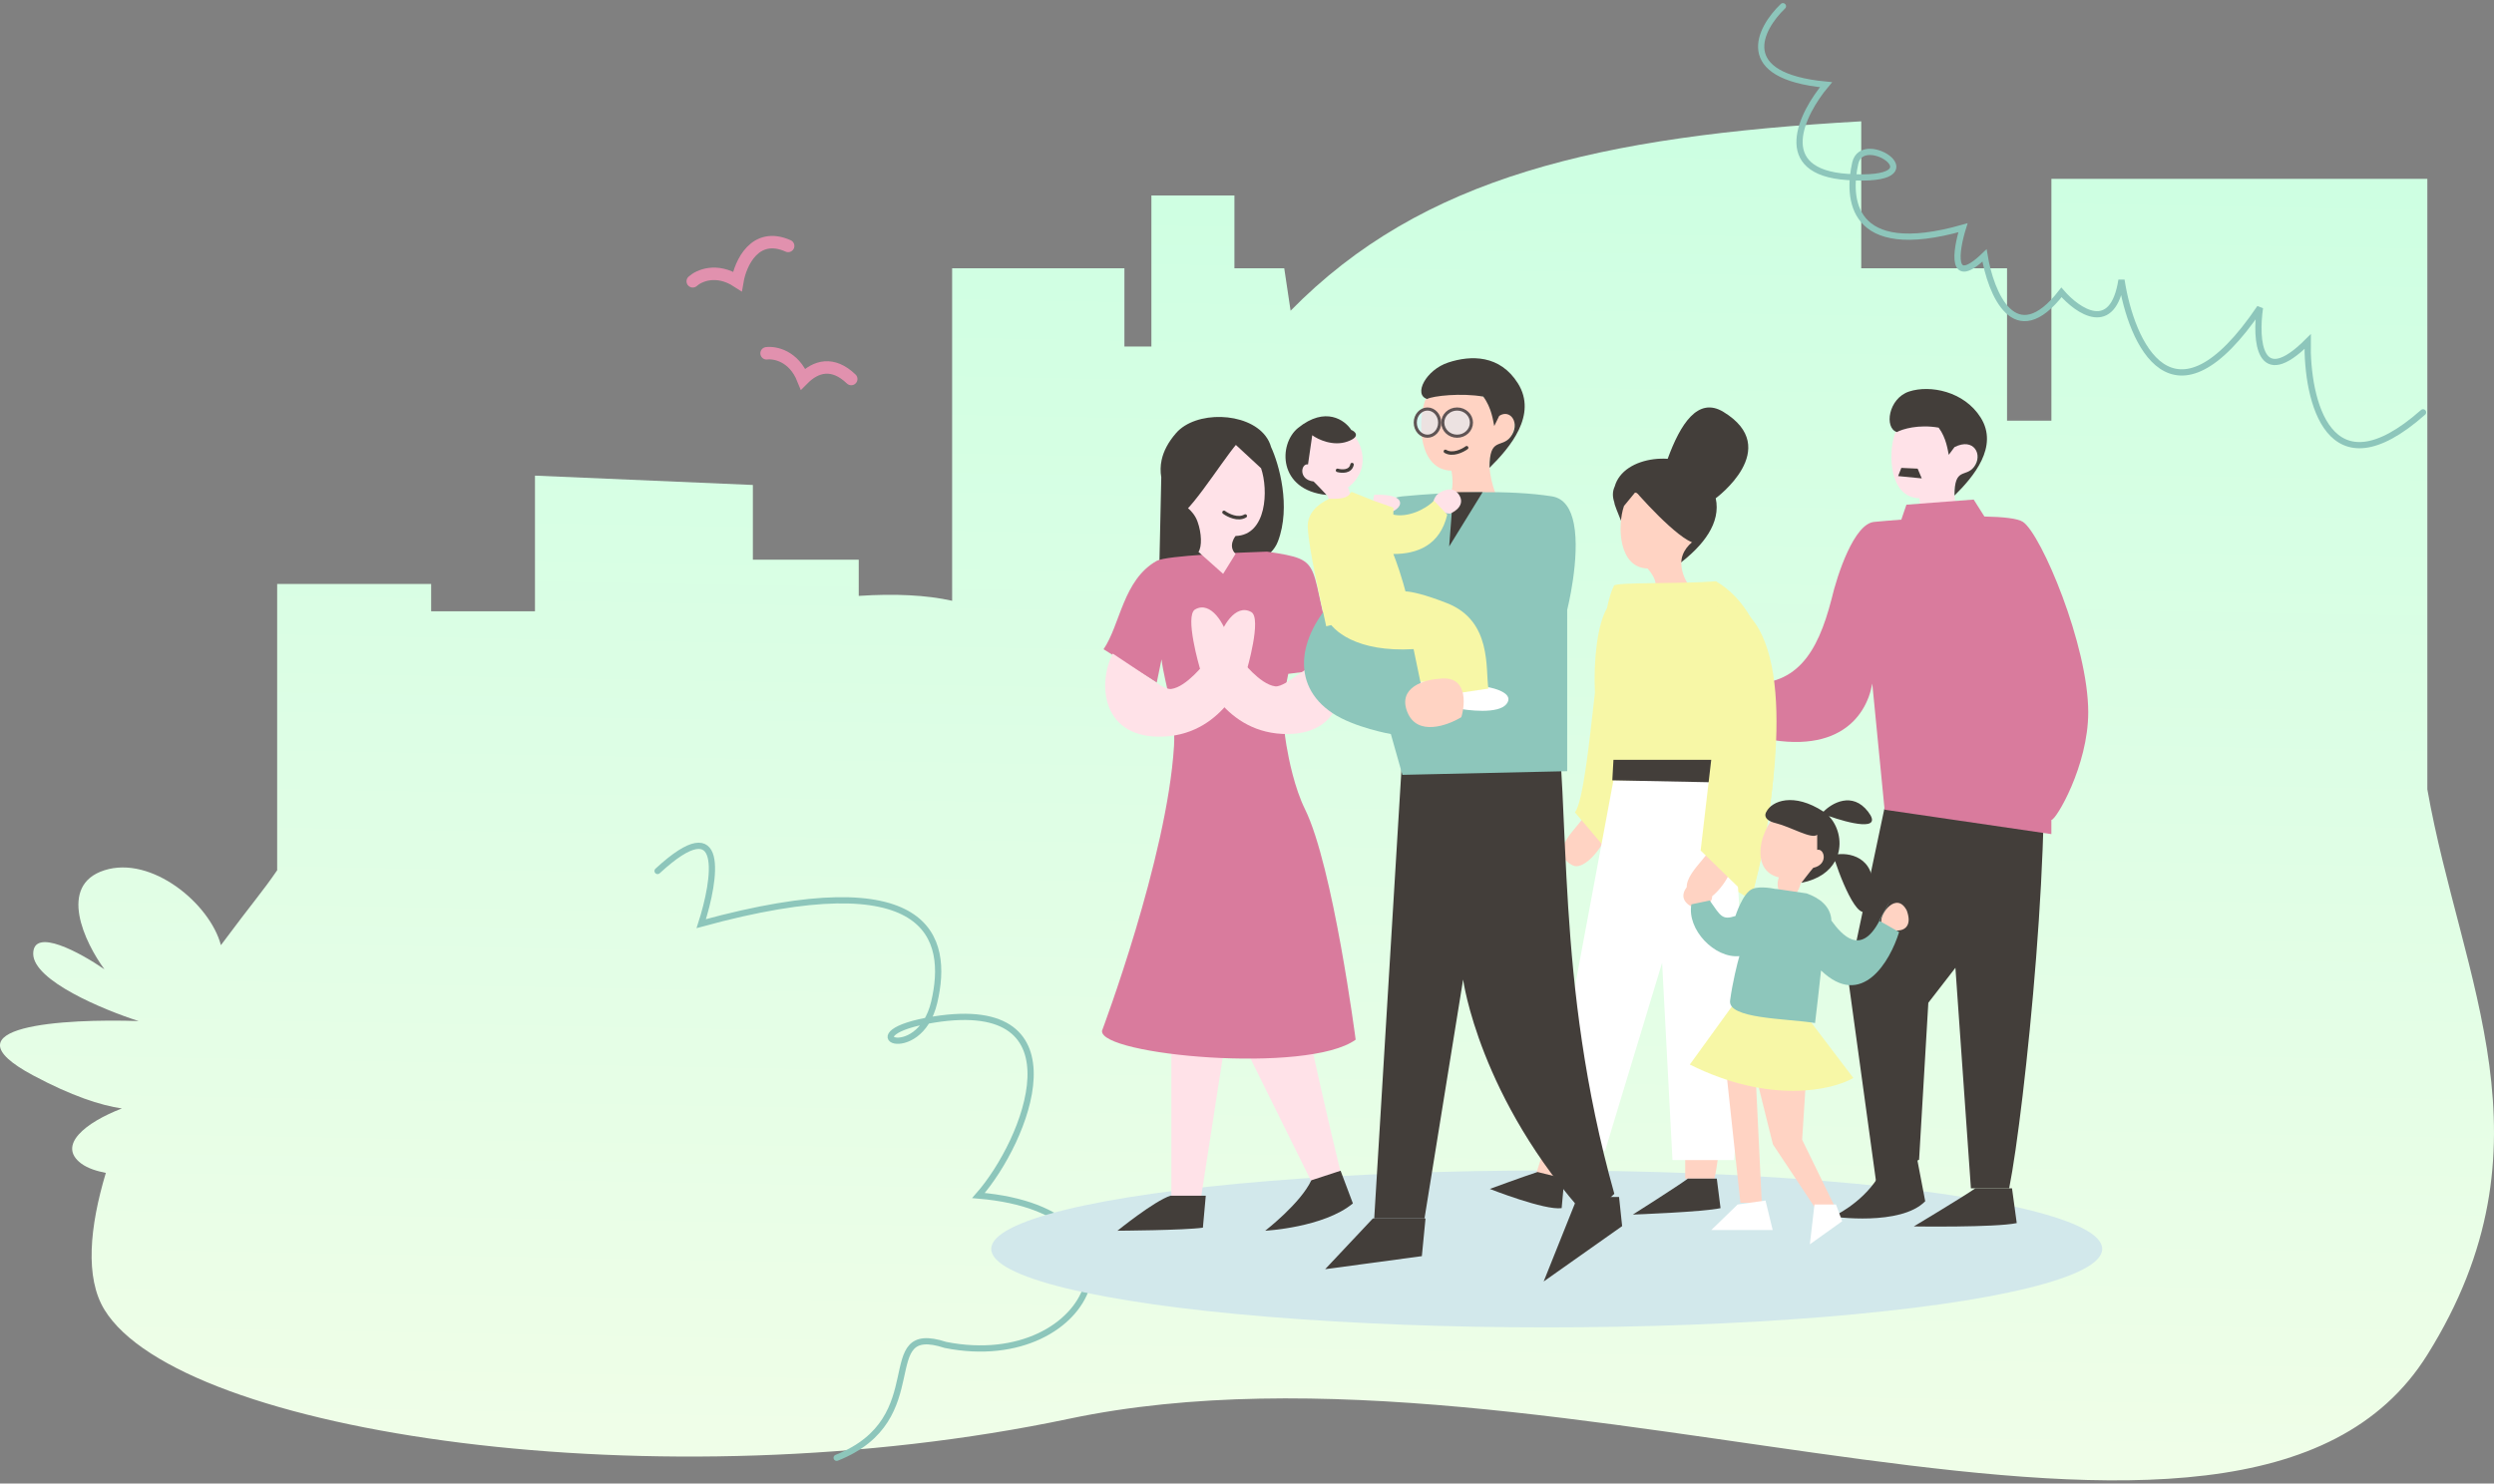 <svg width="400" height="238" viewBox="0 0 400 238" fill="none" xmlns="http://www.w3.org/2000/svg">
<rect x="0" y="0" width="400" height="238" fill="#808080" stroke="none"/>
<path d="M389.309 126.633C394.753 157.435 410.369 183.64 389.309 217.346C359.583 264.921 249.872 211.1 171.444 227.619C105.852 241.434 28.859 229.95 16.747 210.113C13.613 204.98 14.364 196.871 16.975 188.168C15.657 187.91 14.105 187.476 13.014 186.655C9.128 183.731 13.726 180.074 19.548 177.831C16.126 177.336 11.478 175.818 5.327 172.533C-9.608 164.559 10.378 163.396 22.238 163.811C16.601 162.011 5.327 157.331 5.327 153.012C5.327 148.692 12.94 152.873 16.747 155.504C13.599 151.212 9.192 142.026 16.747 139.616C24.302 137.207 33.669 144.963 35.431 151.632C40.72 144.525 42.041 143.143 44.453 139.616V93.686H69.15V98.07H85.801V76.305L120.75 77.804V89.79H137.728V95.598C143.474 95.22 148.582 95.454 152.708 96.383V43.042H180.339V55.595H184.667V31.355H197.983V43.042H205.973L206.992 49.847C228.104 28.35 256.44 21.849 298.515 19.464V43.042H321.898V67.483H329.014V28.694H389.309V126.633Z" fill="url(#paint0_linear_262_2)"/>
<path d="M105.466 139.732C116.557 129.5 114.755 141.102 112.468 148.182C149.219 138.112 152.275 150.403 149.837 160.783C147.4 171.162 135.416 165.844 149.837 163.557C173.822 159.752 164.681 182.965 156.932 191.799C186.383 194.298 175.493 220.486 151.646 215.772C139.953 211.965 150.017 227.613 134.187 233.875" stroke="#8DC6BB" stroke-linecap="round"/>
<g style="mix-blend-mode:multiply">
<ellipse cx="248.072" cy="200.367" rx="89.093" ry="12.587" fill="#D2E8EB"/>
</g>
<path d="M322.24 190.644C324.718 178.278 329.673 130.142 327.09 113.312L304.936 116.867L296.442 157.176L300.884 189.506L307.794 186.051L309.275 160.878L313.619 155.265L316.105 190.644H322.24Z" fill="#433E3A"/>
<path d="M307.824 79.931C303.021 79.803 302.78 72.862 303.916 69.551C303.916 69.551 304.999 68.118 306.446 67.722C309.027 67.016 313.651 69.551 313.651 69.551V71.314C317.545 69.904 317.617 73.131 316.733 74.678C315.896 76.145 314.3 75.928 313.651 77.722C313.002 79.517 314.199 83.31 314.74 84.111H307.231C308.475 82.883 307.824 79.931 307.824 79.931Z" fill="#FFE2E8"/>
<path d="M272.807 114.855C271.361 111.208 275.359 110.066 277.539 109.951C281.668 109.401 281.439 113.508 280.808 115.63C278.743 116.892 274.252 118.503 272.807 114.855Z" fill="#FFE2E8"/>
<path d="M307.561 75.185C306.339 75.105 306.167 75.144 304.945 75.064L304.433 76.379L308.22 76.749L307.561 75.185Z" fill="#433E3A"/>
<path d="M324.454 83.729C327.393 85.713 334.92 103.537 334.92 114.264C334.92 122.845 329.744 131.591 329.009 131.542V133.816L302.261 129.901L300.284 109.659C299.32 115.222 294.217 122.143 279.208 117.527V109.597C288.045 110.465 291.492 104.864 293.743 96.146C294.688 92.12 297.382 84.001 300.598 83.729C301.843 83.611 303.329 83.484 304.943 83.365L305.762 80.969L316.548 80.145L318.269 82.865C321.271 82.921 323.623 83.168 324.454 83.729Z" fill="#D97B9D"/>
<path d="M317.672 66.993C320.6 71.651 316.517 76.504 313.47 79.501C313.47 74.876 315.255 76.661 316.596 74.917C318.083 72.983 316.596 70.129 313.47 71.732L312.55 72.966C312.4 72.279 312.165 70.255 310.929 68.606C307.683 68.04 305.112 68.842 304.232 69.315C302.171 68.671 302.85 63.905 306.198 62.81C309.547 61.715 315.014 62.763 317.672 66.993Z" fill="#433E3A"/>
<path d="M316.818 190.645H322.697L323.456 196.222C319.952 196.952 306.95 196.757 306.95 196.757C306.95 196.757 314.867 192.006 316.818 190.645Z" fill="#433E3A"/>
<path d="M293.969 195.184C293.969 195.184 298.411 193.209 301.126 189.014L307.504 186.052L308.777 192.716C304.828 196.757 293.969 195.184 293.969 195.184Z" fill="#433E3A"/>
<path d="M269.308 90.464C266.978 92.23 264.64 90.89 262.669 88.278C262.533 88.245 262.401 88.068 262.271 87.726C262.271 87.726 262.271 87.726 262.271 87.726C261.088 86.015 260.054 83.868 259.256 81.716C259.161 81.459 259.069 81.202 258.98 80.945C258.95 80.817 258.923 80.691 258.901 80.566C258.614 79.682 258.586 78.886 258.98 78.034C259.152 77.422 259.436 76.872 259.809 76.386C261.378 74.339 264.523 73.411 267.47 73.607C269.501 68.045 272.313 63.585 276.409 66.079C286.056 71.952 275.176 79.938 275.176 79.938C276.044 83.903 273.169 87.538 269.308 90.464Z" fill="#433E3A"/>
<path d="M274.972 189.088C276.866 180.818 278.228 148.239 276.253 136.983L261.747 139.749L246.134 189.088H250.544L267.107 151.007L270.284 166.615V189.088H274.972Z" fill="#FFD3C3"/>
<path d="M254.321 130.57C253.495 132.533 247.812 136.563 252.255 138.836C255.198 140.341 262.483 128.504 254.321 130.57Z" fill="#FFD3C3"/>
<path d="M260.461 81.174C259.363 84.374 259.596 91.08 264.237 91.204C264.237 91.204 266.367 93.457 265.165 94.644L270.652 93.56C270.13 92.786 269.241 90.804 269.868 89.07C270.495 87.336 272.116 86.386 272.847 86.128C273.422 84.477 273.631 81.515 269.868 82.877V81.174L262.233 79.019L260.461 81.174Z" fill="#FFD3C3"/>
<path d="M275.214 93.257C269.524 93.716 259.188 93.373 258.868 93.953C258.45 94.709 258.073 95.981 257.724 97.609C256.263 100.042 255.549 105.65 255.8 111.169C254.83 119.678 253.928 128.403 252.607 130.336L257.584 136.207C260.099 132.855 261.914 129.701 263.167 126.726H274.258L272.993 139.655L280.811 144.299C284.112 133.009 287.592 110.955 280.811 99.104C279.412 96.66 277.577 94.65 275.214 93.257Z" fill="#F7F7A6"/>
<path d="M270.705 189.088H275.349L275.948 193.822C273.18 194.442 261.883 194.856 261.883 194.856C261.883 194.856 269.164 190.244 270.705 189.088Z" fill="#433E3A"/>
<path d="M238.945 190.741C238.945 190.741 244.17 188.816 246.595 188.027L250.896 189.088L250.467 193.822C247.757 194.217 238.945 190.741 238.945 190.741Z" fill="#433E3A"/>
<path d="M272.644 87.071C270.962 88.186 264.703 81.632 261.783 78.216C263.626 73.554 268.74 75.81 271.834 76.75C274.929 77.691 274.746 85.677 272.644 87.071Z" fill="#433E3A"/>
<path d="M276.436 125.188H258.768L247.692 184.571H257.446L266.577 154.462L268.238 186.111H278.133C280.734 150.49 278.086 130.654 276.436 125.188Z" fill="white"/>
<path d="M277.075 121.901H258.773L258.59 125.188L276.442 125.541C276.442 124.101 277.314 122.693 277.075 121.901Z" fill="#433E3A"/>
<path d="M274.272 136.196C273.446 138.159 267.763 142.188 272.206 144.461C275.149 145.967 282.434 134.13 274.272 136.196Z" fill="#FFD3C3"/>
<path d="M272.755 136.446L280.82 144.299C283.919 132.828 288.258 107.73 280.82 99.104L275.223 93.257L276.19 107.078C276.15 107.306 276.128 107.501 276.12 107.673L272.755 136.446Z" fill="#F7F7A6"/>
<path d="M293.267 133.571C292.099 130.682 289.094 129.517 286.076 130.114C283.173 130.688 279.763 139.442 285.303 140.765C285.022 141.47 284.819 143.082 286.249 143.894C287.679 144.705 288.571 142.719 288.838 141.624C291.76 140.955 294.613 136.898 293.267 133.571Z" fill="#FFD3C3"/>
<path d="M270.227 142.801C271.092 141.105 273.012 141.854 273.864 142.441C275.818 144.528 273.44 145.503 272.006 145.73C271.053 145.46 269.363 144.497 270.227 142.801Z" fill="#FFD3C3"/>
<path d="M305.817 146.071C304.197 142.958 301.518 146.564 301.729 147.893C301.993 149.555 307.451 150.547 305.817 146.071Z" fill="#FFD3C3"/>
<path d="M284.81 132.06C287.234 132.655 290.581 134.704 291.45 133.922L291.45 136.345C292.608 136.039 293.306 138.691 290.819 139.225C290.423 139.66 288.919 141.633 288.919 141.633C291.739 141.072 293.449 139.735 294.318 138.145C295.818 142.663 299.096 150.159 300.202 143.995C301.309 137.83 297.045 136.798 294.775 137.052C295.44 134.85 294.756 132.413 293.322 130.925C296.472 132.055 302.139 133.494 299.61 130.213C297.081 126.933 293.794 128.847 292.467 130.213C287.656 127.071 284.187 128.503 283.312 130.213C283.312 130.213 282.385 131.465 284.81 132.06Z" fill="#433E3A"/>
<path d="M291.298 194.063H294.505L289.034 182.844L289.75 171.724L276.479 168.295L279.133 192.957H282.561L281.566 172.387L284.345 183.584L291.298 194.063Z" fill="#FFD3C3"/>
<path d="M274.468 197.33L278.687 193.239L283.161 192.6L284.312 197.33H274.468Z" fill="white"/>
<path d="M294.469 193.239H291.014L290.274 199.626L295.456 195.924L294.469 193.239Z" fill="white"/>
<path d="M297.248 172.945L290.459 163.996L278.732 160.138L271.018 170.785C283.855 177.204 293.853 174.9 297.248 172.945Z" fill="#F7F7A6"/>
<path d="M277.479 160.516C277.083 163.461 286.384 163.378 291.109 164.121C291.369 161.825 291.76 158.719 292.068 155.696C298.636 161.992 303.152 154.206 304.589 149.526L301.433 147.728C304.321 142.313 302.607 145.442 301.38 147.698L301.433 147.728C301.415 147.76 301.398 147.793 301.38 147.826C298.419 153.376 295.447 150.053 293.73 147.698C293.633 145.38 291.775 144.044 289.75 143.327L284.959 142.621C284.959 142.621 284.781 142.612 284.696 142.61C284.696 142.61 282.378 142.076 281.064 142.61C279.513 143.24 278.335 146.955 278.335 146.955C276.207 147.661 275.961 146.955 274.211 144.468L271.271 145.084C270.531 149.136 275.011 153.783 278.972 153.391C278.64 154.539 277.876 157.571 277.479 160.516Z" fill="#8DC6BB"/>
<path d="M202.964 69.931C199.981 66.042 191.754 65.879 188.627 69.477C187.355 70.94 186.618 72.379 186.312 73.779C186.104 74.731 186.094 75.664 186.251 76.576L185.94 90.942C191.394 91.915 202.834 92.461 204.963 86.853C207.093 81.245 205.116 74.426 203.861 71.718C203.676 71.054 203.368 70.458 202.964 69.931Z" fill="#433E3A"/>
<path d="M215.013 188.069C211.576 173.789 203.727 140.64 206.212 132.925L187.865 135.501V192.018H192.643L196.503 167.091L197.984 164.623L210.324 189.55L215.013 188.069Z" fill="#FFE2E8"/>
<path d="M203.205 88.497C198.81 88.645 187.059 89.114 185.526 89.976C180.11 93.021 179.693 100.213 176.996 104.158L185.526 109.506L186.292 105.779C186.839 110.073 188.624 114.347 188.293 119.706C187.184 137.659 176.749 165.363 176.749 165.363C176.265 169.274 209.758 172.386 217.427 166.794C217.427 166.794 213.806 138.969 209.304 129.825C207.616 126.395 206.698 121.819 206.323 119.578C206.25 119.112 206.181 118.661 206.118 118.225C205.6 114.657 205.941 111.208 206.618 108.107L214.509 107.12C209.304 89.976 213.089 89.976 203.205 88.497Z" fill="#D97B9D"/>
<path d="M202.257 75.12C203.446 78.587 203.193 85.854 198.164 85.988C198.164 85.988 196.862 87.571 198.164 88.857L196.171 92.065L192.218 88.541C192.785 87.702 192.743 85.555 192.063 83.676C191.383 81.797 189.628 80.768 188.835 80.488C188.212 78.699 187.986 75.489 192.063 76.965V75.12L198.164 71.334L202.257 75.12Z" fill="#FFE2E8"/>
<path d="M210.315 189.356L215.01 187.822L216.984 193.064C212.295 196.953 202.917 197.447 202.917 197.447C202.917 197.447 208.593 193.064 210.315 189.356Z" fill="#433E3A"/>
<path d="M179.225 197.447C179.225 197.447 185.103 192.68 187.731 191.825H193.39L192.926 196.955C189.988 197.383 179.225 197.447 179.225 197.447Z" fill="#433E3A"/>
<path d="M188.274 82.935C189.823 83.962 195.705 74.31 198.393 71.164C196.696 66.872 191.685 70.298 188.835 71.164C185.985 72.03 186.339 81.651 188.274 82.935Z" fill="#433E3A"/>
<path d="M186.71 118.167C176.765 118.657 175.941 109.796 178.475 104.856L185.139 109.298C185.139 109.298 186.898 110.66 187.854 110.532C190.336 110.2 193.283 106.312 193.283 106.312C193.119 104.346 193.579 100.413 194.764 101.4C195.206 101.769 195.318 102.494 195.31 103.125C195.901 100.566 198.164 96.751 200.687 98.192C202.414 99.179 199.946 107.57 199.946 107.57C199.946 107.57 196.654 117.676 186.71 118.167Z" fill="#FFE2E8"/>
<path d="M205.66 117.743C215.604 118.234 216.428 109.373 213.894 104.432L207.23 108.875C207.23 108.875 205.471 110.236 204.516 110.108C202.033 109.777 199.086 105.888 199.086 105.888C199.251 103.922 198.79 99.99 197.605 100.977C197.163 101.346 197.051 102.071 197.059 102.701C196.468 100.143 194.205 96.327 191.682 97.769C189.955 98.756 192.423 107.147 192.423 107.147C192.423 107.147 195.715 117.253 205.66 117.743Z" fill="#FFE2E8"/>
<path d="M258.913 191.524C249.258 157.146 252.058 129.923 249.258 111.686L225.253 115.539L220.405 195.482H228.467L234.662 157.146C234.662 157.146 237.211 176.223 254.734 195.482L258.913 191.524Z" fill="#433E3A"/>
<path d="M232.783 75.514C227.579 75.376 227.317 67.855 228.548 64.268C228.548 64.268 229.722 62.715 231.29 62.286C234.086 61.52 239.097 64.268 239.097 64.268V66.177C243.316 64.65 243.395 68.146 242.437 69.823C241.529 71.412 239.8 71.177 239.097 73.121C238.393 75.066 239.691 79.176 240.277 80.044H232.141C233.489 78.713 232.783 75.514 232.783 75.514Z" fill="#FFD3C3"/>
<path d="M224.922 79.629C232.477 78.913 242.124 78.554 248.906 79.629C250.935 79.951 251.969 81.711 252.422 84.02C253.483 89.432 251.353 97.86 251.353 97.86V123.722L224.922 124.31L223.072 117.767C223.072 117.767 217.206 116.729 213.727 114.42C206.755 109.792 208.203 101.603 214.918 95.144C220.113 90.146 218.652 80.224 224.922 79.629Z" fill="#8DC6BB"/>
<path d="M243.447 61.495C246.619 66.543 242.194 71.801 238.892 75.049C238.892 70.038 240.827 71.972 242.28 70.082C243.891 67.986 242.28 65.526 240.454 66.718L239.653 68.35C239.491 67.606 239.236 65.413 237.896 63.626C234.38 63.012 229.836 63.5 228.883 64.011C226.65 63.313 228.673 59.336 232.302 58.15C235.93 56.964 240.566 56.912 243.447 61.495Z" fill="#433E3A"/>
<path d="M253.009 192.027H259.672L260.166 196.707L247.58 205.591L253.009 192.027Z" fill="#433E3A"/>
<path d="M212.535 203.617L220.185 195.482H228.631L228.044 201.525L212.535 203.617Z" fill="#433E3A"/>
<path d="M228.944 65.619C230.003 65.619 230.902 66.572 230.902 67.799C230.902 69.026 230.003 69.98 228.944 69.98C227.886 69.98 226.987 69.026 226.987 67.799C226.988 66.572 227.886 65.62 228.944 65.619Z" fill="#DAF2FF" fill-opacity="0.5" stroke="#5F5454" stroke-width="0.5"/>
<path d="M233.698 65.619C234.979 65.62 235.997 66.606 235.997 67.799C235.997 68.992 234.979 69.98 233.698 69.98C232.417 69.98 231.398 68.992 231.398 67.799C231.399 66.606 232.417 65.619 233.698 65.619Z" fill="#DAF2FF" fill-opacity="0.5" stroke="#5F5454" stroke-width="0.5"/>
<path d="M232.426 87.669L237.795 78.951H233.09L232.426 87.669Z" fill="#433E3A"/>
<path d="M235.228 71.827C234.573 72.311 232.975 73.106 231.815 72.412" stroke="#433E3A" stroke-width="0.556" stroke-linecap="round"/>
<path d="M196.31 82.194C196.964 82.678 198.562 83.473 199.722 82.779" stroke="#433E3A" stroke-width="0.556" stroke-linecap="round"/>
<path d="M207.762 71.981C208.62 69.06 211.429 67.638 214.421 67.927C217.299 68.206 221.071 74.468 216.198 78.209C216.539 78.867 216.892 80.416 215.579 81.342C214.267 82.269 213.209 80.424 212.844 79.385C209.938 79.015 206.773 75.346 207.762 71.981Z" fill="#FFE2E8"/>
<path d="M234.013 79.385C233.009 77.819 231.214 78.733 230.442 79.385C228.743 81.603 231.15 82.322 232.565 82.404C233.466 82.05 235.017 80.951 234.013 79.385Z" fill="#FFE2E8"/>
<path d="M220.405 79.385C221.82 79.298 224.632 79.451 224.555 80.763C224.458 82.404 219.247 83.894 220.405 79.385Z" fill="#FFE2E8"/>
<path d="M216.101 70.839C213.801 71.651 211.384 70.501 210.463 69.824L209.786 74.504C208.631 74.318 208.208 76.963 210.677 77.243C211.105 77.629 212.756 79.402 212.756 79.402C205 78.643 204.967 71.246 208.208 68.64C212.583 65.122 215.707 67.4 216.722 68.978C217.229 69.148 218.402 70.027 216.101 70.839Z" fill="#433E3A"/>
<path d="M238.341 110.184C239.97 110.43 242.906 111.327 241.615 112.951C240.324 114.574 235.482 114.027 233.223 113.55V112.536L227.874 111.752V109.216L232.762 108.893L233.514 110.967L238.341 110.184Z" fill="white"/>
<path d="M226.719 104.14C217.538 104.68 213.665 101.118 212.876 99.27L224.61 95.111C224.047 95.111 224.856 93.93 232.079 96.765C239.302 99.601 238.236 107.26 238.714 110.467L233.145 111.31C232.969 110.718 232.851 110.06 232.72 109.39H227.809L226.719 104.14Z" fill="#F7F7A6"/>
<path d="M212.706 100.479C211.752 96.036 209.965 88.447 209.748 84.648C209.619 82.385 211.298 80.907 213.197 80.015C214.888 80.083 216.302 79.933 216.616 78.983C216.704 78.97 216.789 78.958 216.871 78.947L220.314 80.329L223.474 81.445V82.56C225.611 83.041 228.426 81.897 229.979 80.329L232.116 82.56C230.96 87.456 227.363 88.879 223.474 88.879C223.907 89.963 224.942 92.838 225.611 95.663C226.28 98.488 217.228 99.302 212.706 100.479Z" fill="#F7F7A6"/>
<path d="M225.706 114.216C224.14 110.264 228.472 109.027 230.834 108.902C235.308 108.306 235.06 112.756 234.376 115.055C232.139 116.423 227.272 118.169 225.706 114.216Z" fill="#FFD3C3"/>
<path d="M214.519 75.457C215.193 75.652 216.603 75.74 216.848 74.531" stroke="#433E3A" stroke-width="0.556" stroke-linecap="round"/>
<path d="M111.105 45.13C112.093 44.225 114.906 42.958 118.263 45.13C118.756 42.251 121.076 37.085 126.407 39.454" stroke="#E191AE" stroke-width="2" stroke-linecap="round"/>
<path d="M122.949 56.681C124.277 56.51 127.307 57.095 128.799 60.804C130.861 58.735 133.561 57.964 136.523 60.804" stroke="#E191AE" stroke-width="2" stroke-linecap="round"/>
<path d="M388.622 66.154C373.42 79.58 369.948 64.18 370.113 54.801C362.215 62.699 361.722 54.472 362.462 49.372C348.444 70.103 341.814 55.048 340.251 44.93C338.868 53.814 333.258 49.948 330.626 46.904C323.123 56.578 319.273 46.986 318.286 40.981C312.758 46.312 313.679 40.24 314.831 36.538C296.568 41.721 296.321 31.603 297.555 26.173C298.789 20.744 311.376 29.381 296.321 28.394C284.277 27.605 288.999 18.193 292.866 13.587C278.256 12.204 282.171 4.62 285.956 1" stroke="#8DC6BB" stroke-linecap="round"/>
<defs>
<linearGradient id="paint0_linear_262_2" x1="119.149" y1="19.464" x2="108.673" y2="592.543" gradientUnits="userSpaceOnUse">
<stop stop-color="#CDFFE2"/>
<stop offset="0.519" stop-color="#FDFDEA"/>
<stop offset="1" stop-color="#FFF3F5"/>
</linearGradient>
</defs>
</svg>
